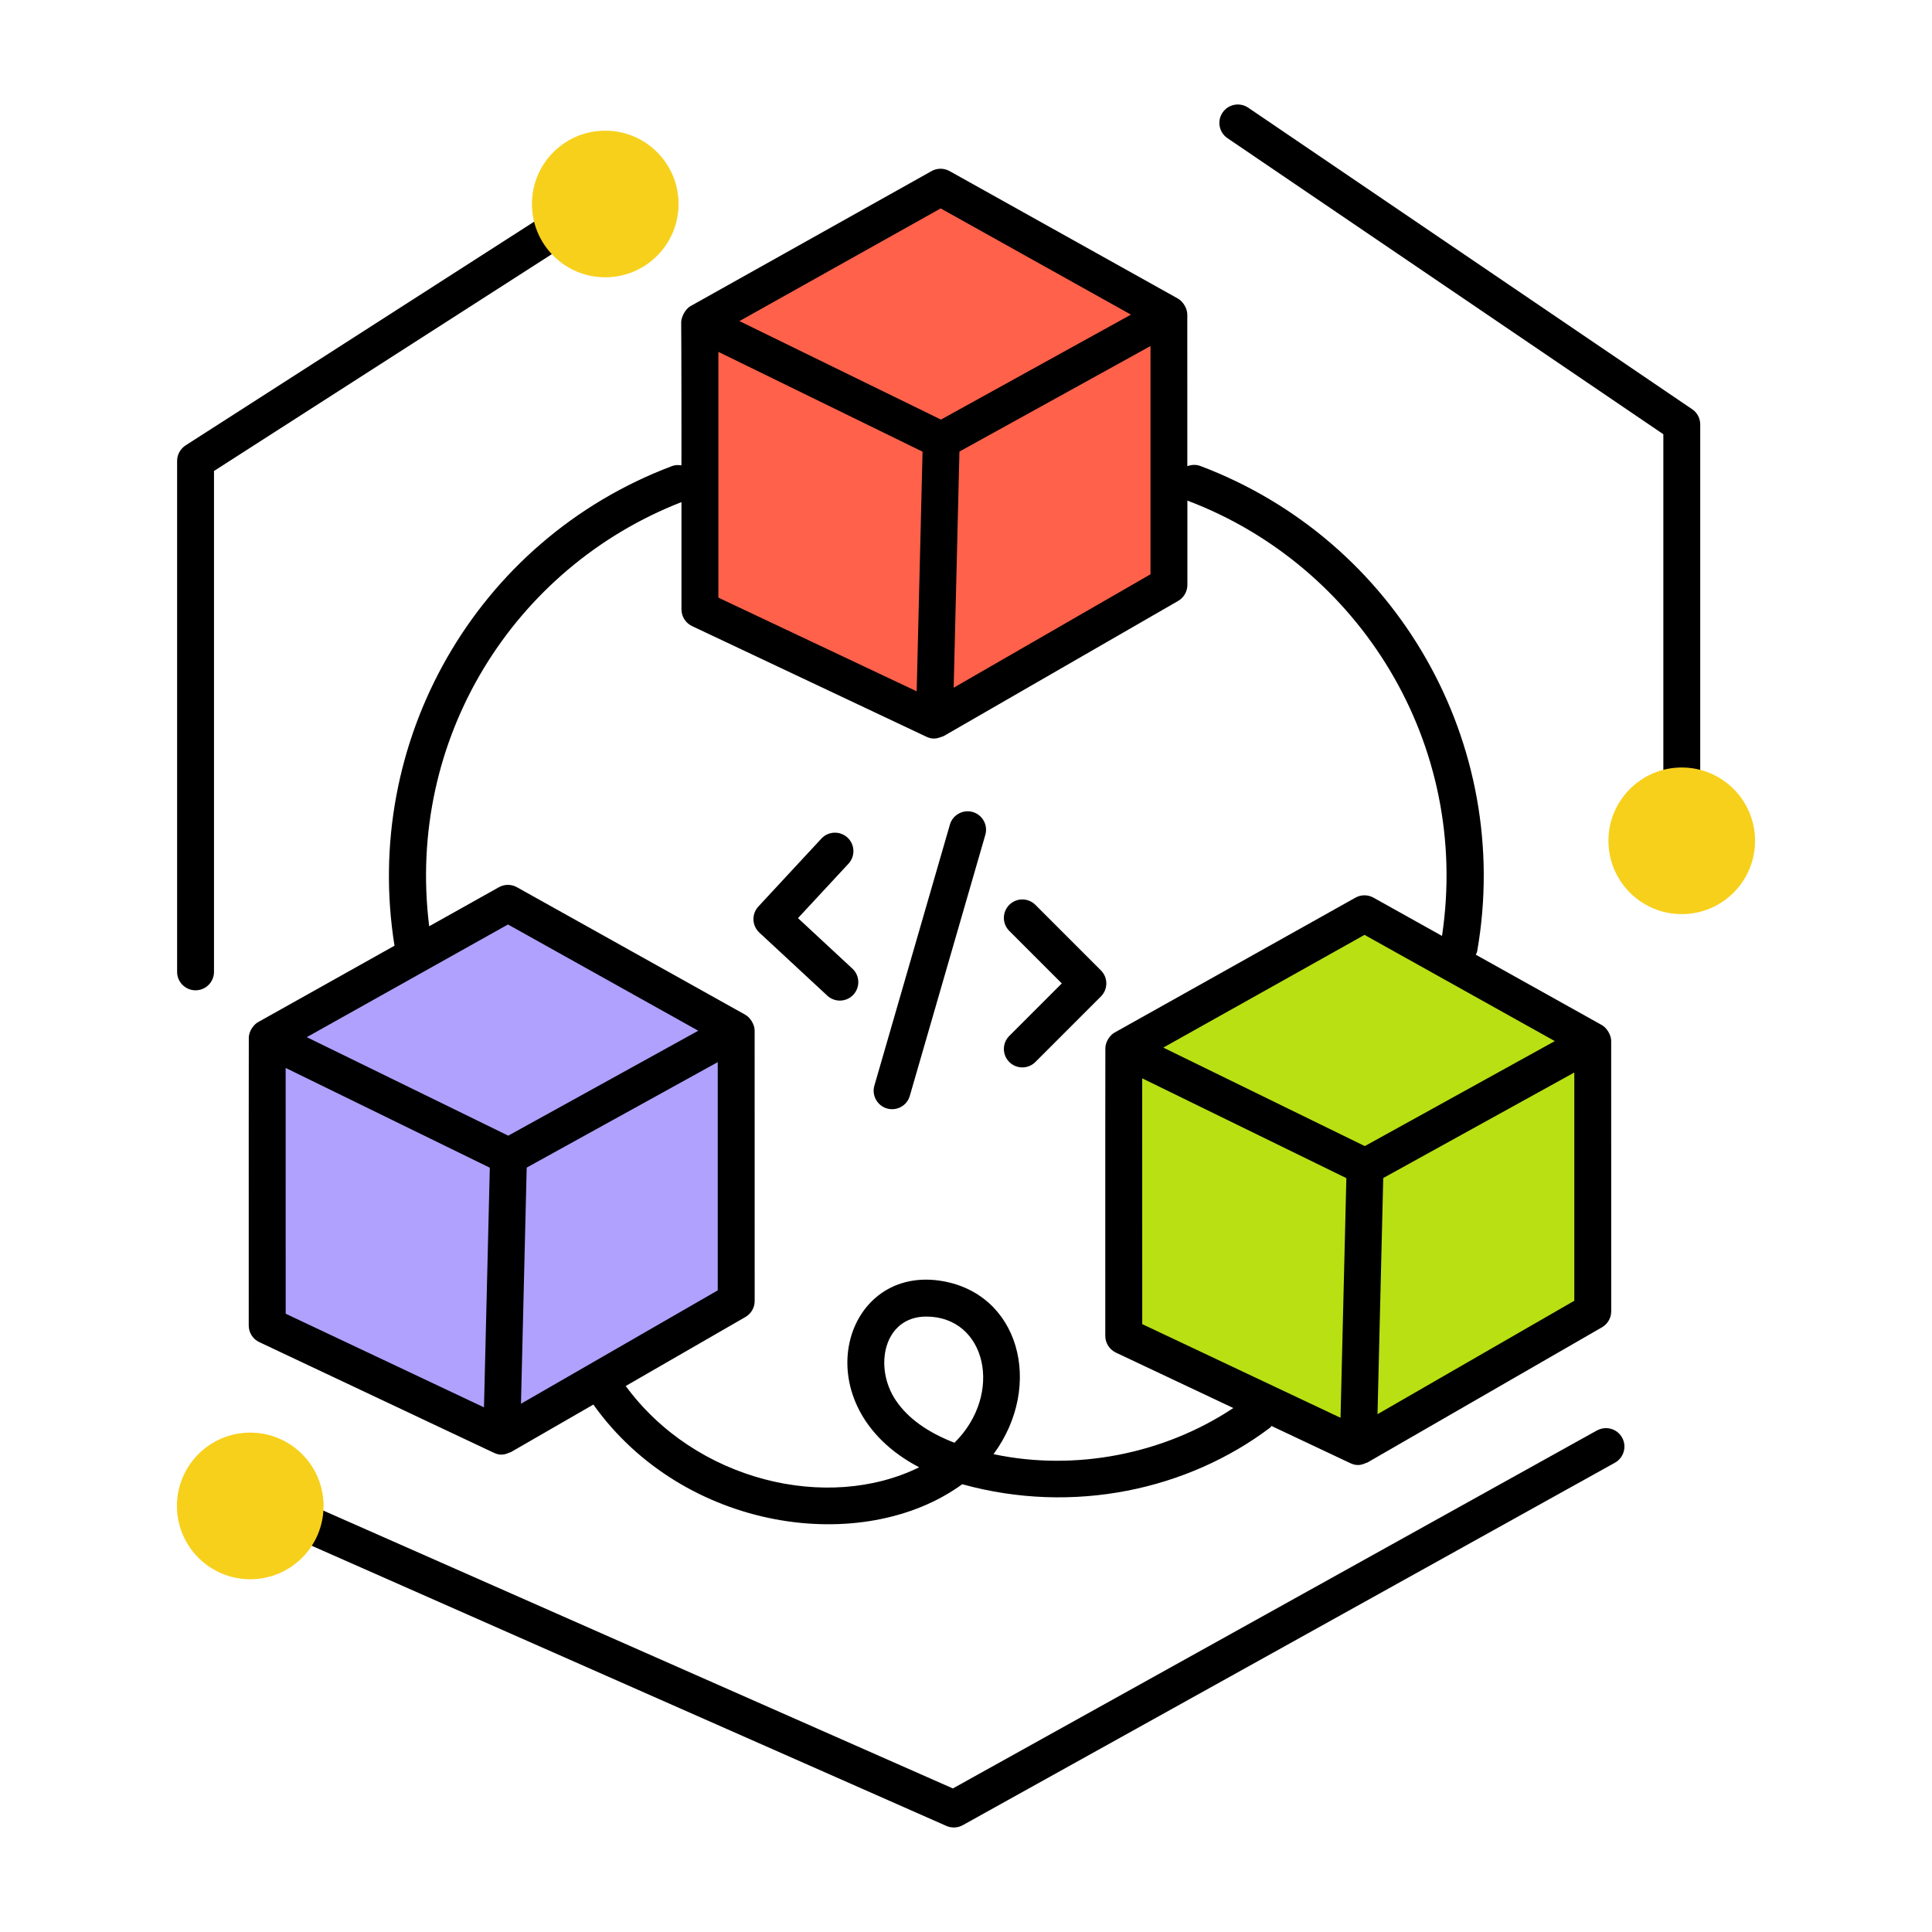 <svg id="Layer_1" enable-background="new 0 0 55 55" viewBox="0 0 55 55" xmlns="http://www.w3.org/2000/svg"><g id="_x32_8"><g fill="#ff614b"><path d="m33.276 8.957v7.694c-.101.058-7.123 4.105-6.676 3.847-.102-.048-7.111-3.357-6.676-3.152v-8.179"/><path d="m26.6 20.499c.002-.101.207-8.504.194-7.969"/><path d="m19.918 9.172 6.859-3.842 6.5 3.629-6.476 3.577z"/></g><g fill="#afa1fd"><path d="m20.958 29.342v7.694c-.101.058-7.123 4.105-6.676 3.847-.102-.048-7.111-3.357-6.676-3.152v-8.179"/><path d="m14.282 40.884c.002-.101.207-8.504.194-7.969"/><path d="m7.6 29.557 6.859-3.842 6.5 3.629-6.476 3.577z"/></g><g fill="#b9e013"><path d="m45.342 29.639v7.694c-.101.058-7.123 4.105-6.676 3.847-.102-.048-7.111-3.357-6.676-3.152v-8.179"/><path d="m38.666 41.18c.002-.101.207-8.504.194-7.969"/><path d="m31.984 29.853 6.859-3.842 6.5 3.629-6.476 3.577z"/></g><g><path d="m7.383 38.208c.102.048 6.783 3.201 6.679 3.151.245.114.383.007.483-.021l2.347-1.353c2.576 3.617 7.673 4.323 10.501 2.268 3.176.879 6.427.149 8.759-1.606.019-.014.029-.035.046-.052l2.244 1.059c.001.001.003 0.0.004.001.245.114.383.007.483-.021l6.675-3.848c.163-.094.264-.268.264-.455-0-1.753 0 4.241-.001-7.697-.001-.184-.135-.38-.268-.454l-3.585-2.001c.016-.037.034-.072.041-.113 1.023-5.896-2.289-11.688-7.882-13.8-.125-.047-.255-.039-.372.006-0-.076 0.0.66-.001-4.319-.001-.18-.127-.376-.268-.454l-6.5-3.629c-.159-.088-.353-.089-.513.001l-6.859 3.842c-.157.086-.272.325-.268.473.006.204.011 4.162.006 4.062-.088-.014-.178-.014-.267.02-5.61 2.116-8.83 7.874-7.9 13.654l-3.888 2.178c-.1.056-.256.231-.26.442-.004.129-.001 3.736-.002 8.191 0.0.204.118.389.302.476zm.749-7.806 5.812 2.84-.166 6.822-5.645-2.665zm6.699 9.56.163-6.723 5.439-3.003v6.498c-.265.153-5.996 3.455-5.602 3.228zm12.34 1.11c-.764-.296-1.322-.696-1.662-1.196-.65-.953-.353-2.396.859-2.396 1.708 0 2.213 2.202.803 3.593zm5.345-10.374 5.812 2.841-.166 6.822-5.645-2.666zm6.699 9.561.163-6.723 5.439-3.004v6.498zm-.362-7.632-5.736-2.804 5.728-3.209 5.417 3.024zm-18.402-15.613v-6.997l5.812 2.841-.167 6.822zm6.862-4.159 5.439-3.004v6.498l-5.603 3.229zm-.534-6.922 5.417 3.024-5.409 2.988-5.737-2.804zm-7.379 8.363v3.052c0 .204.118.389.302.476l6.674 3.151c.001 0.0.002 0.0.003.001.233.108.375.01.484-.02l6.675-3.848c.163-.094.264-.268.264-.455v-2.402c0 0 0.0 0.0 0.0 0 4.9 1.851 8.07 6.927 7.249 12.393l-1.952-1.09c-.159-.088-.353-.089-.513.001l-6.859 3.842c-.101.055-.256.229-.26.442-.004.131-.001 3.688-.002 8.191 0 .204.118.389.302.476l3.343 1.578c-1.976 1.314-4.504 1.807-6.826 1.313 1.441-1.959.741-4.621-1.554-4.942-2.782-.384-3.873 3.59-.563 5.316-2.613 1.284-6.371.39-8.354-2.314l3.407-1.964c.163-.094.264-.268.264-.455-0-1.753 0 4.241-.001-7.697-.001-.182-.128-.376-.268-.454l-6.5-3.63c-.159-.088-.354-.089-.513.001l-1.984 1.111c-.663-5.337 2.408-10.213 7.18-12.074zm-4.939 12.022 5.417 3.025-5.409 2.987-5.736-2.804z"/><path d="m18.149 5.046c-.156-.243-.48-.312-.726-.158l-12.139 7.791c-.15.097-.242.264-.242.442v14.546c0 .29.235.525.525.525s.525-.235.525-.525v-14.259l11.897-7.636c.244-.157.315-.482.158-.727z"/><path d="m48.171 11.649-12.638-8.584c-.239-.162-.567-.1-.729.14-.163.24-.101.566.14.729l12.408 8.428v12.527c0 .29.235.525.525.525s.525-.235.525-.525v-12.806c0-.174-.086-.337-.23-.435z"/><path d="m45.463 40.721-18.337 10.192-19.308-8.522c-.266-.117-.575.004-.692.269-.117.266.003.575.269.692l19.546 8.628c.144.064.318.061.467-.021l18.566-10.319c.253-.141.345-.461.204-.714-.14-.254-.459-.344-.714-.204z"/><path d="m28.732 30.233c.206.206.538.205.743 0l1.866-1.866c.205-.205.205-.537 0-.742l-1.866-1.866c-.205-.205-.538-.205-.743 0s-.205.537 0 .742l1.495 1.495-1.495 1.495c-.205.205-.205.537 0 .742z"/><path d="m23.551 28.344c.213.198.545.186.743-.027.197-.213.185-.545-.028-.742l-1.549-1.438 1.438-1.55c.197-.213.185-.545-.028-.742-.213-.197-.545-.186-.743.027l-1.795 1.935c-.199.216-.182.547.028.742z"/><path d="m25.25 31.556c.289.081.572-.087.65-.358l2.15-7.431c.081-.279-.08-.57-.358-.651-.278-.079-.57.08-.65.358l-2.15 7.431c-.081.279.08.57.358.651z"/></g><g><circle cx="17.23" cy="5.807" fill="#f7d01c" r="2.087"/></g><g><circle cx="47.876" cy="23.936" fill="#f7d01c" r="2.087"/></g><g><circle cx="7.124" cy="42.871" fill="#f7d01c" r="2.087"/></g></g></svg>